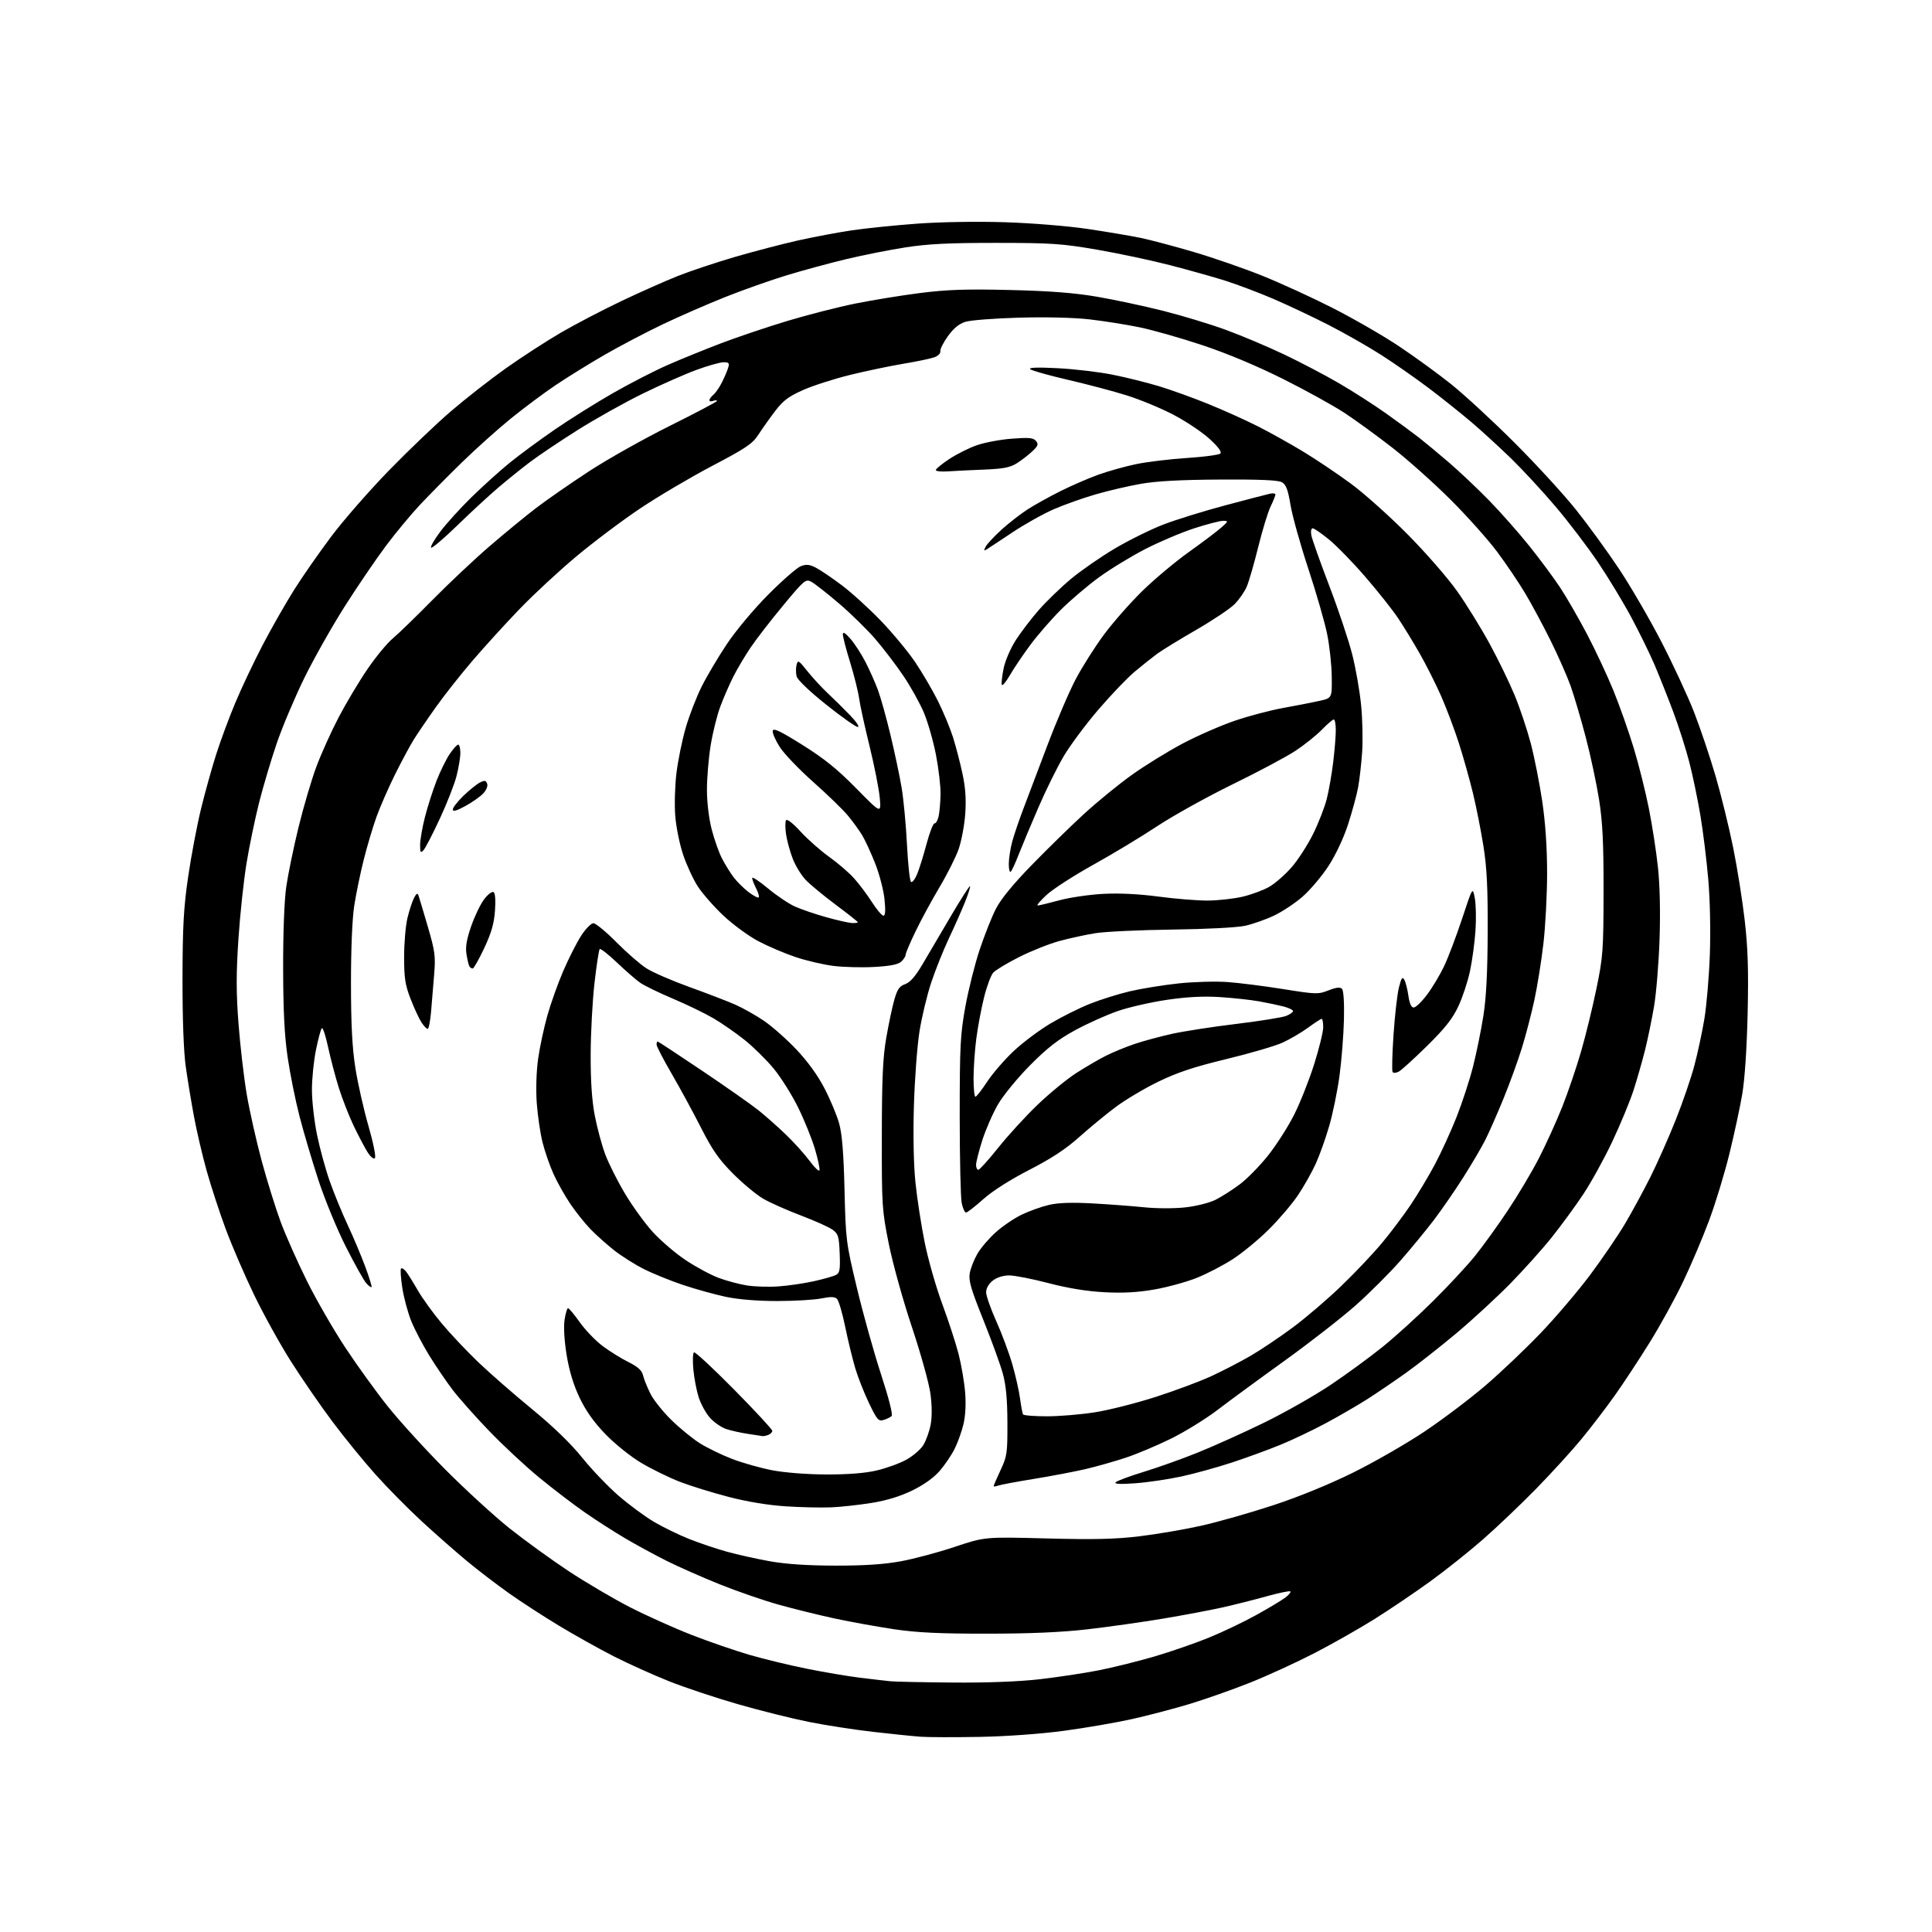 <?xml version="1.0" encoding="UTF-8" standalone="no"?>
<svg 
  version="1.1" 
  xmlns="http://www.w3.org/2000/svg" 
  xmlns:xlink="http://www.w3.org/1999/xlink" 
  xmlns:svg="http://www.w3.org/2000/svg"
  xmlns:rdf="http://www.w3.org/1999/02/22-rdf-syntax-ns#"
  xmlns:cc="http://creativecommons.org/ns#"
  xmlns:dc="http://purl.org/dc/elements/1.1/"
  viewBox="0 0 768 768"
  width="768"
  height="768"
>
<style>svg {background-color: white; }</style>"
<path stroke="none" fill="black" fill-rule="evenodd" d="M389.50,690.44C379.60,690.62 369.02,690.60 366.00,690.38C362.98,690.16 354.43,689.29 347.00,688.43C339.57,687.58 328.10,685.81 321.50,684.48C314.90,683.16 302.30,680.02 293.50,677.49C284.70,674.97 272.32,670.85 266.00,668.34C259.68,665.83 249.78,661.36 244.00,658.42C238.22,655.47 228.44,650.01 222.26,646.28C216.08,642.55 207.08,636.71 202.26,633.29C197.44,629.88 189.90,624.10 185.50,620.45C181.10,616.80 173.05,609.72 167.61,604.71C162.17,599.69 153.89,591.30 149.20,586.05C144.50,580.80 136.79,571.32 132.05,564.98C127.32,558.65 119.91,547.90 115.60,541.09C111.28,534.28 104.69,522.36 100.95,514.60C97.21,506.85 92.15,495.10 89.70,488.50C87.26,481.90 83.87,471.55 82.18,465.50C80.48,459.45 78.22,449.77 77.14,444.00C76.06,438.23 74.58,429.23 73.84,424.00C73.00,418.01 72.53,405.08 72.55,389.00C72.59,368.12 73.00,360.78 74.80,348.48C76.01,340.22 78.31,328.07 79.92,321.47C81.53,314.88 84.27,305.07 86.00,299.66C87.73,294.26 91.14,285.07 93.59,279.24C96.03,273.41 100.88,263.18 104.36,256.50C107.84,249.83 113.47,239.96 116.85,234.57C120.24,229.18 126.95,219.55 131.76,213.16C136.56,206.77 146.80,195.06 154.50,187.13C162.20,179.21 173.27,168.63 179.09,163.61C184.92,158.60 194.82,150.86 201.09,146.41C207.37,141.96 217.23,135.57 223.01,132.20C228.79,128.84 239.59,123.21 247.01,119.68C254.43,116.15 264.55,111.66 269.50,109.69C274.45,107.73 284.65,104.33 292.16,102.13C299.68,99.94 310.93,97.00 317.16,95.60C323.40,94.21 333.00,92.40 338.50,91.58C344.00,90.76 355.70,89.56 364.50,88.91C373.95,88.22 388.28,87.99 399.50,88.34C410.31,88.69 424.49,89.84 432.41,91.02C440.06,92.16 449.51,93.76 453.41,94.56C457.31,95.37 466.80,97.89 474.50,100.16C482.20,102.43 494.39,106.65 501.58,109.53C508.77,112.41 521.37,118.17 529.58,122.34C537.79,126.51 549.62,133.32 555.88,137.48C562.14,141.64 571.59,148.51 576.88,152.74C582.17,156.98 593.49,167.43 602.04,175.97C610.59,184.51 621.54,196.45 626.38,202.50C631.22,208.55 638.97,219.20 643.60,226.16C648.23,233.12 655.81,246.17 660.45,255.16C665.09,264.15 670.91,276.69 673.39,283.03C675.86,289.37 679.70,300.77 681.93,308.37C684.15,315.96 687.30,328.77 688.94,336.84C690.58,344.90 692.66,358.02 693.57,366.00C694.83,377.08 695.10,385.81 694.71,403.00C694.39,416.83 693.56,429.16 692.56,435.00C691.67,440.23 689.37,450.90 687.45,458.71C685.53,466.53 681.90,478.45 679.37,485.21C676.85,491.97 672.21,502.90 669.06,509.50C665.91,516.10 659.90,527.02 655.70,533.77C651.50,540.53 645.28,549.98 641.87,554.77C638.46,559.57 632.53,567.33 628.69,572.00C624.85,576.67 616.71,585.60 610.60,591.84C604.50,598.07 595.00,607.12 589.50,611.93C584.00,616.75 574.55,624.28 568.50,628.66C562.45,633.04 552.55,639.73 546.50,643.53C540.45,647.33 529.65,653.46 522.50,657.15C515.35,660.84 503.86,666.11 496.97,668.86C490.07,671.61 479.27,675.42 472.97,677.33C466.66,679.24 456.32,681.95 450.00,683.36C443.68,684.77 431.52,686.86 423.00,688.01C413.82,689.25 400.16,690.24 389.50,690.44zM379.01,668.84C392.73,668.94 405.21,668.46 413.51,667.50C420.65,666.67 431.08,665.09 436.69,663.99C442.29,662.89 452.19,660.43 458.69,658.54C465.18,656.64 475.00,653.26 480.50,651.01C486.00,648.77 494.55,644.68 499.50,641.93C504.45,639.18 509.62,636.07 510.99,635.03C512.35,633.99 513.23,632.90 512.94,632.61C512.65,632.31 508.38,633.20 503.45,634.57C498.53,635.94 490.68,637.92 486.00,638.97C481.32,640.02 470.75,642.02 462.50,643.40C454.25,644.78 440.75,646.70 432.50,647.65C422.19,648.85 409.69,649.40 392.50,649.41C373.62,649.43 364.56,649.00 355.50,647.66C348.90,646.68 338.32,644.77 332.00,643.42C325.68,642.06 315.55,639.56 309.50,637.87C303.45,636.18 292.88,632.52 286.00,629.75C279.12,626.99 269.68,622.81 265.00,620.47C260.32,618.13 252.90,614.09 248.50,611.50C244.10,608.90 236.90,604.28 232.50,601.22C228.10,598.17 220.00,591.98 214.50,587.48C209.00,582.97 199.99,574.60 194.49,568.87C188.98,563.15 182.43,555.77 179.92,552.48C177.42,549.19 173.26,543.08 170.68,538.90C168.10,534.73 164.87,528.57 163.51,525.22C162.15,521.88 160.54,515.92 159.93,511.99C159.32,508.06 159.09,504.58 159.42,504.25C159.75,503.92 160.69,504.51 161.50,505.57C162.31,506.63 164.39,509.98 166.12,513.00C167.86,516.02 172.08,521.88 175.52,526.00C178.95,530.12 185.53,537.10 190.13,541.50C194.74,545.90 204.35,554.30 211.50,560.16C219.90,567.05 226.94,573.87 231.40,579.41C235.20,584.14 241.72,590.96 245.90,594.58C250.08,598.20 256.46,602.90 260.07,605.02C263.68,607.14 269.98,610.20 274.07,611.82C278.16,613.44 284.88,615.70 289.00,616.84C293.12,617.98 300.77,619.68 306.00,620.62C312.37,621.76 320.94,622.34 332.00,622.36C343.47,622.38 351.40,621.86 358.00,620.65C363.23,619.70 372.90,617.12 379.49,614.91C391.49,610.91 391.49,610.91 415.99,611.55C434.93,612.05 443.34,611.86 453.00,610.69C459.88,609.86 470.90,607.98 477.50,606.50C484.10,605.03 496.93,601.38 506.00,598.40C516.23,595.04 528.33,590.10 537.86,585.39C546.30,581.22 559.13,573.84 566.36,569.00C573.59,564.15 584.45,555.95 590.50,550.76C596.55,545.58 606.42,536.20 612.43,529.92C618.44,523.64 627.33,513.19 632.17,506.71C637.01,500.22 643.25,491.06 646.03,486.36C648.81,481.65 653.31,473.35 656.04,467.92C658.76,462.49 663.28,452.31 666.08,445.30C668.88,438.28 672.24,428.48 673.55,423.52C674.87,418.56 676.65,410.23 677.52,405.00C678.39,399.77 679.37,388.30 679.69,379.50C680.03,370.04 679.77,357.78 679.06,349.50C678.39,341.80 676.98,330.32 675.91,324.00C674.85,317.68 672.88,308.23 671.53,303.00C670.19,297.77 667.32,288.77 665.15,283.00C662.99,277.23 659.66,268.85 657.76,264.38C655.85,259.91 651.67,251.36 648.46,245.38C645.26,239.40 639.29,229.55 635.21,223.50C631.13,217.45 623.59,207.55 618.47,201.50C613.34,195.45 605.40,186.85 600.83,182.39C596.25,177.94 589.12,171.41 585.00,167.89C580.88,164.38 573.23,158.27 568.00,154.32C562.77,150.37 554.23,144.41 549.00,141.06C543.77,137.72 534.28,132.32 527.91,129.06C521.53,125.81 511.62,121.14 505.88,118.68C500.14,116.23 491.64,113.03 487.01,111.56C482.37,110.10 472.50,107.33 465.08,105.41C457.67,103.49 444.60,100.72 436.05,99.24C422.09,96.84 417.99,96.56 396.00,96.55C377.32,96.54 368.77,96.96 360.00,98.33C353.68,99.31 343.10,101.41 336.50,102.99C329.90,104.56 319.23,107.46 312.78,109.42C306.34,111.38 295.31,115.28 288.28,118.08C281.25,120.88 270.09,125.75 263.47,128.91C256.85,132.07 246.50,137.50 240.47,140.97C234.44,144.45 225.68,149.86 221.00,153.01C216.32,156.15 208.22,162.19 203.00,166.43C197.78,170.67 189.00,178.55 183.50,183.92C178.00,189.30 170.57,196.81 167.00,200.61C163.43,204.41 157.30,211.79 153.40,217.01C149.49,222.23 142.14,233.03 137.07,241.00C132.01,248.97 124.76,261.80 120.98,269.50C117.20,277.20 112.26,288.90 110.00,295.50C107.75,302.10 104.59,312.72 102.98,319.10C101.37,325.47 99.13,336.27 98.01,343.10C96.88,349.92 95.43,363.49 94.78,373.24C93.86,387.03 93.87,394.55 94.81,406.94C95.48,415.71 96.95,428.32 98.07,434.95C99.20,441.59 101.87,453.50 104.01,461.43C106.15,469.35 109.55,480.26 111.55,485.67C113.55,491.08 118.27,501.68 122.02,509.23C125.77,516.79 132.65,528.71 137.30,535.73C141.94,542.76 149.50,553.23 154.10,559.00C158.69,564.77 168.98,576.07 176.97,584.11C184.96,592.14 196.45,602.66 202.50,607.49C208.55,612.31 219.12,619.97 226.00,624.52C232.88,629.06 243.86,635.52 250.40,638.88C256.95,642.23 267.98,647.19 274.90,649.89C281.83,652.59 292.23,656.17 298.00,657.85C303.77,659.53 314.12,662.03 321.00,663.40C327.88,664.78 337.32,666.37 342.00,666.94C346.68,667.51 352.07,668.14 354.00,668.33C355.93,668.52 367.18,668.75 379.01,668.84zM330.50,599.19C326.65,599.36 318.55,599.19 312.50,598.80C305.54,598.36 297.20,597.00 289.79,595.08C283.35,593.42 274.57,590.70 270.29,589.05C266.01,587.40 259.09,584.01 254.92,581.53C250.64,578.98 244.44,574.01 240.67,570.10C236.05,565.31 232.88,560.84 230.38,555.59C227.97,550.52 226.26,544.88 225.25,538.66C224.32,532.98 224.00,527.51 224.42,524.67C224.81,522.10 225.43,520.01 225.81,520.02C226.19,520.03 228.30,522.57 230.50,525.66C232.70,528.75 236.75,532.96 239.50,535.03C242.25,537.09 246.85,539.96 249.73,541.40C253.60,543.33 255.14,544.73 255.63,546.76C255.99,548.27 257.30,551.52 258.54,554.00C259.77,556.48 263.52,561.17 266.85,564.44C270.19,567.71 275.29,571.88 278.18,573.71C281.08,575.53 286.84,578.34 290.98,579.93C295.11,581.53 302.32,583.56 307.00,584.46C312.02,585.41 320.82,586.10 328.50,586.12C337.01,586.15 343.88,585.61 348.40,584.56C352.20,583.68 357.50,581.76 360.18,580.31C362.86,578.85 365.94,576.21 367.03,574.45C368.12,572.68 369.43,569.05 369.94,566.37C370.53,563.27 370.50,558.77 369.86,554.00C369.30,549.88 365.99,537.95 362.49,527.50C358.99,517.05 354.86,502.20 353.32,494.50C350.61,481.03 350.50,479.40 350.54,451.50C350.57,428.63 350.94,420.39 352.31,412.50C353.26,407.00 354.71,400.18 355.52,397.35C356.71,393.22 357.56,392.00 359.82,391.21C361.78,390.53 363.86,388.14 366.68,383.37C368.90,379.59 373.98,370.96 377.97,364.19C381.95,357.42 385.39,352.05 385.60,352.27C385.81,352.48 384.92,355.32 383.61,358.58C382.30,361.83 379.42,368.32 377.21,373.00C375.00,377.68 371.82,385.61 370.16,390.62C368.49,395.64 366.39,404.42 365.49,410.12C364.59,415.83 363.60,429.10 363.29,439.61C362.95,451.38 363.18,463.09 363.91,470.11C364.55,476.37 366.20,487.05 367.57,493.84C368.93,500.62 372.08,511.65 374.56,518.34C377.04,525.03 379.95,533.97 381.04,538.20C382.13,542.44 383.30,549.23 383.64,553.31C384.04,557.99 383.80,562.69 383.00,566.11C382.30,569.07 380.70,573.52 379.45,576.00C378.20,578.48 375.54,582.40 373.53,584.72C371.25,587.38 367.22,590.25 362.70,592.46C357.89,594.81 352.51,596.46 346.50,597.43C341.55,598.23 334.35,599.02 330.50,599.19zM396.66,590.58C395.75,590.93 395.00,591.00 395.00,590.73C395.00,590.46 396.24,587.60 397.75,584.37C400.32,578.89 400.50,577.64 400.46,565.50C400.43,556.21 399.91,550.64 398.63,546.00C397.65,542.42 394.14,532.78 390.84,524.57C385.91,512.28 384.96,509.01 385.50,506.07C385.86,504.11 387.23,500.64 388.55,498.37C389.87,496.09 393.14,492.26 395.82,489.86C398.49,487.45 403.12,484.30 406.09,482.87C409.07,481.43 413.94,479.68 416.93,478.98C420.72,478.10 426.01,477.92 434.43,478.38C441.07,478.75 450.32,479.45 455.00,479.93C459.75,480.42 466.90,480.43 471.19,479.95C475.51,479.47 480.77,478.15 483.19,476.94C485.56,475.75 489.88,473.00 492.78,470.83C495.69,468.66 500.78,463.47 504.10,459.30C507.41,455.13 512.07,447.84 514.45,443.10C516.83,438.37 520.40,429.36 522.39,423.08C524.37,416.80 526.00,410.17 526.00,408.33C526.00,406.50 525.72,405.00 525.38,405.00C525.05,405.00 522.62,406.58 519.99,408.51C517.37,410.43 512.80,413.11 509.86,414.45C506.91,415.80 496.85,418.74 487.50,421.00C474.68,424.10 468.04,426.30 460.50,429.96C455.00,432.63 447.35,437.17 443.50,440.06C439.65,442.94 433.12,448.32 429.00,452.00C423.67,456.77 417.94,460.54 409.17,465.04C401.57,468.94 394.56,473.41 390.88,476.68C387.61,479.61 384.51,482.00 384.01,482.00C383.50,482.00 382.73,480.31 382.30,478.25C381.86,476.19 381.50,460.55 381.50,443.50C381.51,415.72 381.74,411.22 383.75,400.13C384.99,393.32 387.55,383.12 389.45,377.46C391.34,371.79 394.22,364.53 395.85,361.33C397.81,357.46 402.62,351.58 410.15,343.84C416.39,337.43 425.77,328.26 431.00,323.47C436.23,318.68 444.77,311.71 450.00,307.98C455.23,304.24 464.31,298.65 470.18,295.54C476.06,292.44 485.38,288.36 490.89,286.49C496.41,284.61 505.10,282.32 510.21,281.40C515.32,280.48 521.75,279.23 524.50,278.61C529.50,277.49 529.50,277.49 529.39,269.00C529.34,264.32 528.51,256.68 527.55,252.00C526.60,247.32 523.22,235.62 520.05,226.00C516.87,216.38 513.70,204.99 512.99,200.71C511.99,194.66 511.23,192.64 509.60,191.71C508.11,190.85 500.93,190.54 485.00,190.63C469.45,190.71 459.72,191.24 453.50,192.33C448.55,193.20 440.45,195.09 435.50,196.53C430.55,197.96 423.10,200.61 418.94,202.41C414.78,204.21 407.36,208.36 402.44,211.64C397.52,214.92 392.89,217.97 392.15,218.42C391.07,219.08 391.02,218.84 391.87,217.24C392.46,216.14 395.32,213.09 398.22,210.46C401.13,207.84 405.75,204.25 408.50,202.48C411.25,200.71 417.10,197.46 421.50,195.26C425.90,193.06 432.71,190.10 436.63,188.69C440.55,187.28 447.30,185.40 451.63,184.50C455.96,183.60 465.04,182.50 471.82,182.06C478.60,181.62 484.59,180.81 485.12,180.28C485.76,179.64 484.24,177.60 480.73,174.40C477.77,171.70 471.33,167.41 466.43,164.85C461.52,162.29 453.23,158.85 448.00,157.21C442.77,155.56 432.20,152.76 424.50,150.98C416.80,149.20 410.05,147.29 409.50,146.74C408.83,146.08 412.52,145.96 420.50,146.37C427.10,146.71 436.91,147.87 442.30,148.95C447.69,150.03 456.01,152.10 460.80,153.55C465.58,155.00 474.45,158.20 480.50,160.67C486.55,163.13 495.40,167.12 500.16,169.54C504.93,171.96 513.01,176.47 518.12,179.57C523.23,182.67 531.71,188.37 536.96,192.23C542.21,196.09 552.36,205.16 559.51,212.38C566.67,219.59 575.54,229.78 579.23,235.00C582.92,240.22 588.73,249.63 592.15,255.90C595.57,262.17 600.06,271.43 602.14,276.47C604.21,281.51 607.08,290.10 608.52,295.56C609.95,301.03 611.99,311.35 613.06,318.50C614.32,327.02 614.99,336.84 615.00,347.01C615.00,355.53 614.33,368.22 613.52,375.20C612.70,382.18 611.08,392.27 609.92,397.63C608.76,402.98 606.54,411.50 604.98,416.55C603.43,421.61 600.11,430.74 597.61,436.84C595.11,442.95 591.86,450.32 590.39,453.22C588.92,456.13 585.01,462.77 581.70,468.00C578.38,473.23 573.10,480.88 569.97,485.00C566.83,489.12 560.81,496.44 556.60,501.24C552.38,506.05 544.41,514.00 538.88,518.91C533.35,523.82 520.65,533.71 510.66,540.90C500.67,548.08 488.68,556.89 484.00,560.46C479.32,564.03 471.00,569.17 465.50,571.88C460.00,574.59 451.90,578.01 447.50,579.46C443.10,580.92 435.90,582.96 431.50,583.99C427.10,585.01 417.83,586.78 410.91,587.90C403.98,589.02 397.57,590.23 396.66,590.58zM451.32,589.62C445.26,590.06 442.81,589.93 443.50,589.22C444.05,588.66 449.09,586.78 454.70,585.07C460.31,583.35 469.99,579.90 476.20,577.39C482.42,574.89 494.25,569.55 502.50,565.53C510.75,561.50 522.67,554.73 529.00,550.48C535.33,546.24 544.63,539.43 549.67,535.35C554.72,531.27 563.72,523.10 569.67,517.19C575.63,511.28 583.05,503.31 586.16,499.47C589.27,495.64 595.17,487.49 599.26,481.36C603.35,475.24 608.98,465.79 611.76,460.36C614.55,454.94 618.71,445.77 621.01,440.00C623.30,434.23 626.69,424.28 628.53,417.89C630.37,411.51 633.12,400.26 634.63,392.89C637.21,380.41 637.40,377.81 637.44,354.50C637.47,335.21 637.07,326.87 635.68,318.00C634.69,311.68 632.31,300.49 630.38,293.14C628.45,285.79 625.73,276.57 624.33,272.64C622.92,268.71 619.33,260.59 616.36,254.59C613.38,248.58 608.87,240.19 606.33,235.93C603.80,231.67 598.76,224.20 595.13,219.34C591.51,214.48 583.12,205.10 576.50,198.50C569.87,191.90 559.53,182.68 553.52,178.00C547.51,173.32 538.97,167.11 534.55,164.19C530.12,161.27 519.08,155.17 510.00,150.63C499.62,145.44 487.73,140.46 477.95,137.21C469.40,134.36 458.15,131.17 452.95,130.10C447.75,129.03 438.87,127.62 433.21,126.97C427.02,126.25 415.85,125.97 405.21,126.27C395.47,126.54 385.83,127.28 383.79,127.92C381.22,128.72 379.06,130.49 376.79,133.66C374.98,136.19 373.63,138.87 373.80,139.63C373.96,140.39 372.94,141.45 371.53,141.99C370.12,142.52 364.59,143.69 359.23,144.57C353.88,145.46 344.26,147.47 337.86,149.05C331.46,150.62 323.03,153.34 319.14,155.08C313.49,157.60 311.26,159.28 308.16,163.37C306.01,166.19 303.01,170.42 301.49,172.76C299.10,176.43 296.61,178.12 283.11,185.20C274.53,189.71 261.65,197.31 254.50,202.10C247.35,206.88 235.87,215.51 229.00,221.27C222.12,227.03 212.00,236.42 206.50,242.14C201.00,247.85 192.65,257.02 187.94,262.51C183.22,268.01 176.65,276.32 173.33,281.00C170.00,285.68 166.04,291.50 164.51,293.94C162.98,296.39 159.60,302.69 156.99,307.94C154.38,313.20 151.07,320.78 149.63,324.79C148.19,328.80 145.92,336.45 144.58,341.79C143.24,347.13 141.54,355.32 140.82,360.00C140.01,365.20 139.51,377.24 139.52,391.00C139.53,407.39 140.01,416.50 141.27,424.56C142.23,430.64 144.56,440.99 146.46,447.56C148.44,454.46 149.52,459.87 149.02,460.38C148.51,460.89 147.25,459.84 146.03,457.88C144.88,456.02 142.42,451.35 140.58,447.50C138.74,443.65 136.10,436.90 134.71,432.50C133.33,428.10 131.40,420.78 130.42,416.23C129.45,411.67 128.32,408.30 127.92,408.73C127.52,409.15 126.48,413.04 125.60,417.36C124.72,421.68 124.00,428.81 124.00,433.20C124.00,437.59 124.90,445.62 126.01,451.03C127.11,456.45 129.40,464.81 131.10,469.62C132.80,474.43 135.99,482.22 138.20,486.93C140.41,491.64 143.53,499.05 145.14,503.38C146.76,507.71 147.90,511.43 147.70,511.64C147.49,511.84 146.55,511.16 145.60,510.11C144.65,509.06 141.00,502.53 137.49,495.60C133.98,488.67 129.06,476.71 126.55,469.04C124.04,461.36 120.66,449.95 119.05,443.69C117.43,437.42 115.32,426.94 114.36,420.39C113.09,411.80 112.59,401.98 112.55,385.00C112.52,370.79 113.01,357.94 113.79,352.50C114.51,347.55 116.68,336.98 118.63,329.00C120.58,321.02 123.75,310.23 125.68,305.00C127.61,299.77 131.65,290.81 134.65,285.09C137.66,279.36 142.83,270.71 146.14,265.88C149.45,261.05 153.94,255.61 156.12,253.80C158.30,251.98 165.36,245.15 171.79,238.61C178.23,232.07 188.45,222.45 194.50,217.23C200.55,212.02 208.94,205.12 213.15,201.91C217.35,198.70 226.80,192.14 234.15,187.34C241.49,182.54 255.94,174.42 266.25,169.29C276.56,164.17 285.00,159.71 285.00,159.38C285.00,159.05 284.32,159.05 283.50,159.36C282.68,159.68 282.00,159.56 282.00,159.09C282.00,158.63 282.71,157.66 283.57,156.94C284.44,156.22 285.96,154.03 286.94,152.07C287.93,150.11 289.06,147.49 289.44,146.25C290.03,144.33 289.77,144.00 287.64,144.00C286.26,144.00 281.39,145.37 276.82,147.05C272.24,148.73 262.65,152.97 255.50,156.47C248.35,159.97 236.72,166.48 229.67,170.92C222.61,175.37 214.06,181.11 210.67,183.68C207.27,186.25 201.57,190.85 198.00,193.89C194.43,196.93 187.12,203.68 181.76,208.89C176.40,214.09 171.73,218.06 171.37,217.70C171.01,217.35 172.67,214.45 175.06,211.28C177.45,208.10 183.02,201.96 187.45,197.63C191.88,193.30 198.65,187.19 202.50,184.05C206.35,180.91 214.45,174.94 220.50,170.78C226.55,166.62 236.99,160.08 243.71,156.24C250.42,152.40 260.21,147.37 265.46,145.07C270.72,142.76 280.30,138.87 286.76,136.41C293.22,133.96 305.05,129.97 313.05,127.56C321.05,125.15 333.20,122.04 340.05,120.66C346.90,119.28 358.56,117.39 365.97,116.45C376.55,115.12 384.18,114.86 401.47,115.28C417.32,115.66 427.01,116.41 436.00,117.94C442.88,119.11 454.67,121.63 462.21,123.52C469.75,125.42 481.00,128.82 487.21,131.09C493.42,133.36 503.90,137.78 510.50,140.92C517.10,144.06 527.00,149.26 532.50,152.48C538.00,155.69 546.33,161.04 551.00,164.36C555.67,167.68 561.52,171.98 564.00,173.91C566.48,175.85 571.88,180.33 576.00,183.87C580.12,187.41 587.28,194.17 591.90,198.90C596.51,203.63 603.72,211.78 607.90,217.00C612.09,222.22 617.60,229.65 620.14,233.50C622.69,237.35 627.49,245.68 630.82,252.00C634.15,258.32 638.89,268.45 641.36,274.50C643.82,280.55 647.46,290.84 649.44,297.37C651.42,303.89 654.12,314.69 655.45,321.37C656.78,328.04 658.41,338.61 659.07,344.86C659.83,351.95 660.06,362.67 659.70,373.36C659.38,382.79 658.40,394.77 657.52,400.00C656.63,405.23 655.01,413.10 653.91,417.50C652.81,421.90 650.74,429.10 649.32,433.50C647.89,437.90 644.09,447.06 640.88,453.86C637.67,460.66 632.46,470.09 629.31,474.83C626.16,479.56 620.51,487.27 616.76,491.97C613.01,496.66 605.56,504.95 600.22,510.39C594.87,515.82 585.33,524.62 579.00,529.93C572.67,535.24 563.67,542.32 559.00,545.66C554.33,549.00 547.35,553.74 543.50,556.20C539.65,558.65 532.23,562.96 527.00,565.76C521.77,568.56 513.67,572.42 509.00,574.33C504.32,576.25 495.70,579.40 489.82,581.34C483.95,583.27 474.87,585.79 469.64,586.92C464.41,588.05 456.17,589.27 451.32,589.62zM303.17,570.88C302.80,570.81 300.21,570.41 297.40,570.00C294.60,569.59 290.68,568.72 288.70,568.07C286.72,567.41 283.78,565.37 282.16,563.53C280.54,561.69 278.54,558.00 277.70,555.34C276.86,552.68 275.92,547.71 275.61,544.30C275.30,540.88 275.41,537.86 275.87,537.58C276.33,537.30 283.52,543.97 291.85,552.41C300.18,560.86 307.00,568.22 307.00,568.77C307.00,569.33 306.29,570.06 305.42,570.39C304.55,570.73 303.54,570.94 303.17,570.88zM351.24,564.46C349.22,565.07 348.62,564.38 345.47,557.82C343.54,553.79 341.07,547.56 340.00,543.96C338.92,540.37 337.12,532.95 335.99,527.47C334.87,522.00 333.40,516.98 332.72,516.33C331.82,515.44 330.21,515.40 326.50,516.15C323.75,516.71 315.88,517.17 309.00,517.18C301.13,517.18 293.56,516.57 288.58,515.52C284.23,514.60 276.58,512.48 271.58,510.81C266.59,509.14 259.55,506.29 255.95,504.47C252.35,502.66 247.02,499.29 244.10,496.99C241.18,494.68 236.98,490.93 234.77,488.65C232.55,486.37 228.95,481.86 226.76,478.64C224.57,475.41 221.53,470.01 220.01,466.64C218.49,463.26 216.52,457.55 215.63,453.95C214.74,450.35 213.72,443.33 213.36,438.36C212.99,433.04 213.21,425.86 213.91,420.91C214.56,416.28 216.22,408.53 217.59,403.67C218.96,398.82 221.80,390.85 223.91,385.97C226.02,381.08 229.19,374.81 230.97,372.04C232.75,369.27 234.96,367.00 235.88,367.00C236.80,367.00 240.91,370.39 245.03,374.54C249.14,378.69 254.53,383.38 257.00,384.95C259.48,386.53 267.20,389.88 274.16,392.39C281.13,394.90 289.31,398.05 292.34,399.39C295.37,400.73 300.47,403.60 303.67,405.78C306.88,407.96 312.65,413.06 316.51,417.12C320.99,421.84 325.04,427.42 327.73,432.60C330.05,437.06 332.68,443.36 333.58,446.60C334.74,450.80 335.36,458.42 335.71,473.00C336.19,492.98 336.32,493.97 340.64,512.00C343.07,522.17 347.38,537.60 350.21,546.27C353.33,555.83 354.99,562.38 354.43,562.91C353.92,563.39 352.48,564.08 351.24,564.46zM416.19,563.00C421.18,563.00 429.81,562.28 435.37,561.39C440.92,560.51 451.76,557.76 459.45,555.28C467.14,552.81 477.09,549.10 481.55,547.03C486.01,544.97 493.00,541.35 497.08,538.99C501.16,536.62 508.77,531.50 514.00,527.62C519.23,523.73 527.94,516.26 533.36,511.02C538.79,505.79 546.03,498.12 549.45,494.00C552.88,489.88 557.95,483.12 560.73,479.00C563.50,474.88 567.82,467.68 570.32,463.00C572.82,458.32 576.71,449.83 578.97,444.13C581.23,438.42 584.19,429.36 585.55,423.99C586.91,418.62 588.76,409.56 589.66,403.86C590.80,396.65 591.32,386.52 591.38,370.50C591.45,352.91 591.05,344.86 589.68,336.29C588.70,330.12 586.83,320.67 585.52,315.29C584.22,309.90 581.71,301.00 579.96,295.52C578.20,290.03 575.01,281.57 572.88,276.72C570.74,271.87 566.89,264.21 564.31,259.70C561.74,255.19 557.86,248.86 555.69,245.62C553.53,242.39 547.71,235.07 542.77,229.34C537.83,223.62 531.32,216.93 528.30,214.47C525.28,212.01 522.36,210.00 521.79,210.00C521.23,210.00 520.99,211.22 521.27,212.75C521.54,214.26 524.74,223.29 528.38,232.80C532.02,242.32 536.13,254.60 537.52,260.09C538.92,265.58 540.51,274.67 541.06,280.29C541.62,285.91 541.80,294.32 541.47,299.00C541.15,303.68 540.43,309.98 539.87,313.00C539.32,316.02 537.51,322.66 535.86,327.75C534.06,333.26 530.92,339.93 528.08,344.27C525.47,348.28 520.89,353.70 517.92,356.32C514.94,358.95 509.80,362.37 506.50,363.94C503.20,365.51 498.02,367.34 495.00,368.00C491.83,368.71 479.55,369.35 466.00,369.52C453.07,369.69 439.35,370.33 435.50,370.95C431.65,371.56 425.22,372.96 421.22,374.04C417.22,375.12 410.02,377.98 405.22,380.39C400.42,382.80 395.75,385.61 394.83,386.64C393.91,387.66 392.26,392.10 391.17,396.50C390.07,400.90 388.69,408.28 388.09,412.91C387.49,417.53 387.00,424.62 387.00,428.66C387.00,432.70 387.34,435.99 387.75,435.97C388.16,435.96 390.30,433.22 392.50,429.88C394.70,426.55 399.48,421.05 403.12,417.66C406.76,414.27 413.31,409.38 417.67,406.80C422.04,404.21 429.03,400.72 433.22,399.05C437.40,397.38 444.57,395.12 449.16,394.05C453.75,392.97 462.45,391.57 468.50,390.92C474.55,390.28 483.32,390.04 488.00,390.38C492.68,390.72 502.64,391.99 510.15,393.19C523.18,395.28 524.00,395.30 528.10,393.69C531.13,392.50 532.71,392.32 533.45,393.06C534.09,393.71 534.40,398.48 534.24,405.31C534.09,411.46 533.30,421.49 532.48,427.58C531.65,433.68 529.82,442.66 528.40,447.54C526.99,452.42 524.57,459.20 523.03,462.60C521.49,465.99 518.30,471.64 515.95,475.14C513.59,478.64 508.37,484.77 504.33,488.77C500.30,492.77 493.88,498.06 490.07,500.52C486.26,502.99 479.81,506.34 475.72,507.98C471.63,509.61 464.06,511.69 458.90,512.59C452.22,513.76 446.46,514.07 439.00,513.68C432.05,513.31 424.55,512.09 416.80,510.06C410.37,508.38 403.34,507.00 401.19,507.00C398.74,507.00 396.28,507.78 394.63,509.07C393.02,510.34 392.00,512.13 392.00,513.69C392.00,515.09 393.81,520.25 396.01,525.15C398.22,530.05 401.09,537.76 402.40,542.28C403.70,546.80 405.10,552.98 405.50,556.00C405.90,559.02 406.43,561.84 406.67,562.25C406.92,562.66 411.20,563.00 416.19,563.00zM309.50,511.36C313.35,511.09 319.65,510.17 323.50,509.31C327.35,508.46 331.31,507.34 332.29,506.82C333.82,506.03 334.04,504.76 333.79,498.30C333.53,491.53 333.23,490.51 331.00,488.86C329.62,487.84 323.96,485.29 318.41,483.19C312.86,481.09 306.11,478.09 303.41,476.52C300.71,474.95 295.32,470.48 291.43,466.58C285.79,460.92 283.22,457.25 278.68,448.33C275.56,442.18 270.30,432.51 267.00,426.83C263.70,421.16 261.00,415.95 261.00,415.25C261.00,414.56 261.18,414.00 261.41,414.00C261.63,414.00 269.62,419.25 279.16,425.67C288.70,432.09 298.75,439.15 301.50,441.35C304.25,443.55 309.12,447.86 312.32,450.93C315.52,453.99 319.77,458.71 321.77,461.40C323.76,464.10 325.56,465.82 325.76,465.22C325.96,464.62 325.15,460.84 323.97,456.81C322.78,452.79 319.79,445.38 317.32,440.34C314.85,435.30 310.46,428.31 307.56,424.79C304.66,421.28 299.41,416.11 295.89,413.31C292.38,410.52 286.80,406.65 283.50,404.73C280.20,402.80 273.00,399.32 267.50,396.99C262.00,394.67 256.15,391.82 254.50,390.67C252.85,389.53 248.69,385.91 245.25,382.63C241.81,379.36 238.72,376.94 238.39,377.27C238.07,377.60 237.13,383.64 236.33,390.69C235.52,397.73 234.83,410.48 234.80,419.00C234.76,429.59 235.27,437.31 236.42,443.38C237.35,448.26 239.23,455.23 240.59,458.88C241.96,462.52 245.49,469.55 248.45,474.50C251.40,479.45 256.36,486.29 259.46,489.71C262.56,493.12 268.42,498.14 272.49,500.87C276.56,503.59 282.48,506.78 285.65,507.97C288.81,509.15 293.90,510.51 296.95,510.99C300.00,511.47 305.65,511.64 309.50,511.36zM388.91,465.00C389.41,465.00 392.97,461.05 396.82,456.23C400.67,451.40 407.68,443.74 412.40,439.21C417.12,434.68 424.03,429.01 427.74,426.61C431.46,424.22 436.79,421.10 439.59,419.69C442.39,418.28 447.56,416.16 451.09,414.97C454.61,413.78 461.37,411.96 466.11,410.92C470.85,409.89 482.32,408.12 491.61,407.00C500.90,405.87 509.74,404.45 511.25,403.85C512.76,403.25 514.00,402.38 514.00,401.92C514.00,401.46 512.31,400.64 510.25,400.10C508.19,399.57 503.80,398.64 500.51,398.05C497.21,397.46 490.24,396.70 485.01,396.36C478.41,395.94 471.98,396.26 464.00,397.43C457.68,398.35 448.87,400.35 444.44,401.87C440.01,403.39 432.36,406.82 427.44,409.49C420.61,413.21 416.38,416.49 409.50,423.43C404.52,428.45 398.82,435.40 396.72,439.00C394.65,442.57 391.84,449.01 390.47,453.30C389.11,457.59 388.00,461.98 388.00,463.05C388.00,464.12 388.41,465.00 388.91,465.00zM556.04,425.98C554.93,426.57 553.89,426.63 553.57,426.11C553.26,425.61 553.43,418.94 553.95,411.28C554.46,403.62 555.43,395.19 556.09,392.56C557.05,388.73 557.48,388.11 558.24,389.47C558.76,390.40 559.49,393.26 559.86,395.83C560.30,398.93 561.01,400.50 561.97,400.50C562.77,400.50 565.12,398.25 567.20,395.50C569.28,392.75 572.34,387.66 574.00,384.19C575.66,380.72 578.90,372.17 581.21,365.19C585.40,352.50 585.40,352.50 586.25,357.00C586.72,359.48 586.85,365.32 586.52,370.00C586.20,374.68 585.23,381.88 584.35,386.00C583.48,390.12 581.40,396.43 579.73,400.00C577.41,404.96 574.46,408.69 567.32,415.73C562.17,420.80 557.09,425.42 556.04,425.98zM170.00,409.00C169.58,409.00 168.47,407.84 167.54,406.42C166.61,405.00 164.68,400.84 163.25,397.17C161.07,391.58 160.65,388.89 160.64,380.50C160.64,375.00 161.23,368.02 161.95,365.00C162.67,361.98 163.85,358.38 164.56,357.00C165.53,355.11 165.97,354.87 166.37,356.00C166.66,356.82 168.32,362.39 170.07,368.38C172.92,378.15 173.18,380.08 172.58,387.38C172.22,391.84 171.66,398.54 171.35,402.25C171.03,405.96 170.43,409.00 170.00,409.00zM187.90,385.00C187.47,385.00 186.88,384.62 186.60,384.15C186.31,383.69 185.79,381.52 185.44,379.34C184.97,376.42 185.47,373.45 187.32,368.14C188.70,364.16 191.02,359.35 192.48,357.44C193.94,355.53 195.61,354.26 196.19,354.62C196.85,355.02 197.07,357.84 196.76,362.04C196.40,367.11 195.32,370.86 192.48,376.91C190.39,381.36 188.33,385.00 187.90,385.00zM347.48,384.38C342.54,384.65 335.24,384.46 331.26,383.96C327.28,383.46 320.53,381.88 316.26,380.45C311.99,379.02 305.35,376.19 301.51,374.17C297.66,372.15 291.40,367.57 287.60,364.00C283.80,360.43 279.19,355.17 277.36,352.33C275.53,349.48 272.92,343.83 271.56,339.77C270.19,335.71 268.78,328.81 268.43,324.44C268.07,320.07 268.28,312.37 268.90,307.32C269.52,302.27 271.17,294.17 272.58,289.32C273.98,284.47 276.83,277.10 278.91,272.94C280.99,268.78 285.53,261.13 289.00,255.94C292.58,250.58 299.69,242.09 305.45,236.30C311.03,230.69 316.83,225.63 318.35,225.06C320.50,224.24 321.82,224.37 324.31,225.65C326.06,226.55 330.67,229.67 334.54,232.58C338.41,235.48 345.42,241.84 350.11,246.71C354.80,251.58 360.95,258.99 363.78,263.18C366.61,267.37 370.68,274.33 372.84,278.65C374.99,282.97 377.68,289.43 378.81,293.00C379.94,296.57 381.64,303.06 382.57,307.41C383.79,313.06 384.11,317.68 383.70,323.52C383.38,328.03 382.19,334.34 381.07,337.55C379.94,340.76 376.54,347.54 373.51,352.61C370.49,357.68 366.21,365.55 364.01,370.11C361.80,374.67 360.00,378.91 360.00,379.54C360.00,380.17 359.20,381.41 358.23,382.29C356.99,383.41 353.77,384.04 347.48,384.38zM338.75,366.93C339.99,366.97 341.00,366.82 341.00,366.60C341.00,366.38 337.06,363.26 332.25,359.67C327.44,356.08 322.07,351.65 320.32,349.82C318.57,348.00 316.25,344.22 315.16,341.44C314.07,338.66 312.87,334.30 312.49,331.76C312.11,329.22 312.09,326.66 312.46,326.06C312.86,325.42 315.20,327.25 318.22,330.55C321.02,333.61 326.12,338.12 329.55,340.57C332.98,343.02 337.44,346.85 339.44,349.07C341.45,351.29 344.66,355.56 346.58,358.56C348.49,361.55 350.56,364.00 351.17,364.00C351.93,364.00 352.07,361.98 351.60,357.44C351.23,353.83 349.56,347.42 347.88,343.19C346.21,338.96 343.88,333.93 342.72,332.00C341.55,330.07 339.00,326.57 337.06,324.22C335.11,321.86 328.92,315.86 323.31,310.88C317.69,305.89 311.68,299.62 309.96,296.94C308.25,294.27 306.99,291.36 307.17,290.50C307.42,289.29 310.19,290.61 319.00,296.13C327.68,301.57 332.92,305.80 340.40,313.42C350.31,323.50 350.31,323.50 349.70,317.00C349.36,313.43 347.53,304.20 345.64,296.50C343.74,288.80 341.88,280.30 341.51,277.60C341.14,274.91 339.52,268.44 337.92,263.23C336.31,258.02 335.02,253.02 335.04,252.13C335.07,251.01 336.04,251.61 338.12,254.00C339.79,255.93 342.48,260.09 344.09,263.25C345.71,266.41 347.91,271.36 348.98,274.25C350.06,277.14 352.29,285.12 353.94,292.00C355.60,298.88 357.60,308.32 358.39,313.00C359.18,317.68 360.15,327.92 360.54,335.77C360.94,343.62 361.66,350.29 362.15,350.59C362.64,350.90 363.73,349.50 364.57,347.49C365.41,345.48 367.08,340.11 368.30,335.54C369.51,330.98 370.95,327.27 371.50,327.31C372.05,327.35 372.78,326.06 373.13,324.44C373.48,322.82 373.82,318.93 373.88,315.79C373.95,312.64 373.13,305.59 372.07,300.11C371.01,294.63 368.85,287.08 367.27,283.32C365.69,279.57 362.03,272.99 359.14,268.70C356.25,264.42 351.22,257.82 347.96,254.03C344.71,250.25 338.17,243.86 333.45,239.83C328.72,235.80 323.79,231.94 322.50,231.26C320.27,230.08 319.73,230.53 311.25,240.76C306.35,246.67 300.52,254.20 298.31,257.50C296.09,260.80 293.03,265.96 291.51,268.96C289.99,271.97 287.68,277.27 286.38,280.73C285.07,284.20 283.33,291.19 282.50,296.27C281.68,301.35 281.01,309.32 281.02,314.00C281.03,319.05 281.80,325.44 282.92,329.75C283.96,333.74 285.79,338.92 287.00,341.25C288.20,343.59 290.29,346.95 291.62,348.72C292.96,350.49 295.63,353.14 297.56,354.61C299.48,356.08 301.30,357.03 301.60,356.73C301.90,356.43 301.44,354.82 300.57,353.14C299.71,351.47 299.00,349.61 299.00,349.01C299.00,348.42 301.81,350.27 305.25,353.13C308.69,355.99 313.52,359.25 316.00,360.36C318.48,361.48 324.10,363.39 328.50,364.62C332.90,365.85 337.51,366.88 338.75,366.93zM412.50,359.94C413.05,359.95 416.88,359.03 421.00,357.91C425.12,356.78 433.00,355.62 438.50,355.33C444.96,354.99 452.74,355.37 460.46,356.40C467.04,357.28 475.81,357.99 479.96,357.99C484.11,357.98 490.42,357.28 493.99,356.44C497.55,355.60 502.35,353.81 504.65,352.46C506.95,351.12 510.90,347.65 513.43,344.76C515.96,341.87 519.81,335.90 521.99,331.50C524.16,327.10 526.61,320.80 527.43,317.50C528.26,314.20 529.40,307.69 529.96,303.03C530.53,298.37 531.00,292.63 531.00,290.28C531.00,287.92 530.64,286.00 530.20,286.00C529.76,286.00 527.63,287.83 525.45,290.07C523.28,292.31 518.58,296.08 515.00,298.44C511.43,300.80 500.18,306.80 490.00,311.77C479.82,316.75 466.33,324.24 460.01,328.42C453.70,332.61 442.25,339.51 434.59,343.76C426.92,348.02 418.59,353.39 416.07,355.71C413.56,358.03 411.95,359.93 412.50,359.94zM401.84,346.45C401.37,346.99 401.01,345.68 401.01,343.45C401.02,341.28 401.64,337.25 402.39,334.50C403.14,331.75 405.13,325.90 406.81,321.50C408.49,317.10 412.80,305.72 416.38,296.21C419.97,286.71 425.02,274.91 427.60,270.01C430.19,265.10 435.24,257.13 438.82,252.30C442.41,247.46 449.25,239.68 454.02,235.00C458.80,230.32 467.12,223.35 472.50,219.50C477.89,215.65 483.70,211.28 485.40,209.78C488.33,207.21 488.37,207.06 486.26,207.03C485.03,207.01 479.86,208.35 474.76,210.00C469.67,211.65 460.90,215.36 455.28,218.25C449.66,221.14 441.37,226.20 436.85,229.50C432.33,232.80 425.56,238.56 421.81,242.29C418.05,246.03 412.57,252.33 409.62,256.29C406.68,260.26 402.99,265.71 401.44,268.42C399.88,271.12 398.44,272.82 398.23,272.19C398.02,271.56 398.36,268.59 398.98,265.59C399.62,262.52 401.77,257.58 403.88,254.32C405.96,251.12 410.09,245.72 413.08,242.33C416.06,238.94 421.77,233.43 425.77,230.09C429.78,226.76 437.62,221.32 443.21,218.02C448.80,214.71 457.46,210.44 462.44,208.52C467.42,206.60 478.48,203.17 487.00,200.90C495.52,198.63 503.51,196.55 504.75,196.27C505.99,195.99 507.00,196.13 507.00,196.57C507.00,197.01 506.12,199.20 505.05,201.43C503.98,203.67 501.78,210.90 500.15,217.50C498.52,224.10 496.47,231.17 495.59,233.22C494.72,235.26 492.52,238.41 490.71,240.22C488.90,242.02 482.04,246.61 475.46,250.41C468.88,254.20 461.93,258.47 460.00,259.88C458.07,261.30 454.07,264.49 451.10,266.97C448.13,269.46 441.61,276.27 436.60,282.11C431.60,287.95 425.40,296.27 422.84,300.61C420.27,304.95 415.74,314.12 412.77,321.00C409.79,327.88 406.31,336.20 405.02,339.50C403.74,342.80 402.31,345.93 401.84,346.45zM168.35,337.96C167.20,339.22 167.00,338.92 167.00,335.87C167.00,333.92 167.87,328.90 168.94,324.72C170.01,320.55 172.09,314.06 173.55,310.31C175.02,306.57 177.36,301.81 178.75,299.75C180.14,297.69 181.66,296.00 182.14,296.00C182.61,296.00 183.00,297.48 183.00,299.29C183.00,301.10 182.31,305.26 181.46,308.54C180.62,311.82 177.63,319.45 174.81,325.50C172.00,331.55 169.09,337.16 168.35,337.96zM184.95,320.43C181.45,322.34 180.00,322.73 180.00,321.77C180.00,321.03 181.91,318.58 184.25,316.32C186.59,314.07 189.52,311.71 190.76,311.07C192.63,310.12 193.14,310.20 193.64,311.51C194.00,312.44 193.35,314.06 192.08,315.42C190.88,316.69 187.67,318.95 184.95,320.43zM340.96,288.98C340.16,288.96 334.50,284.96 328.40,280.09C321.86,274.87 317.04,270.27 316.68,268.90C316.35,267.61 316.33,265.55 316.64,264.32C317.16,262.24 317.48,262.43 320.94,266.79C323.00,269.38 326.67,273.35 329.09,275.62C331.52,277.89 335.51,281.82 337.96,284.37C340.50,287.01 341.79,288.99 340.96,288.98zM376.75,187.38C374.14,187.56 372.00,187.33 372.00,186.86C372.00,186.40 374.38,184.44 377.29,182.51C380.20,180.58 385.12,178.10 388.24,177.01C391.35,175.91 397.64,174.73 402.22,174.38C409.05,173.86 410.77,174.02 411.82,175.28C412.90,176.58 412.65,177.25 410.30,179.46C408.76,180.91 405.99,183.04 404.15,184.19C401.50,185.85 398.77,186.37 391.15,186.67C385.84,186.88 379.36,187.20 376.75,187.38z" />

</svg>